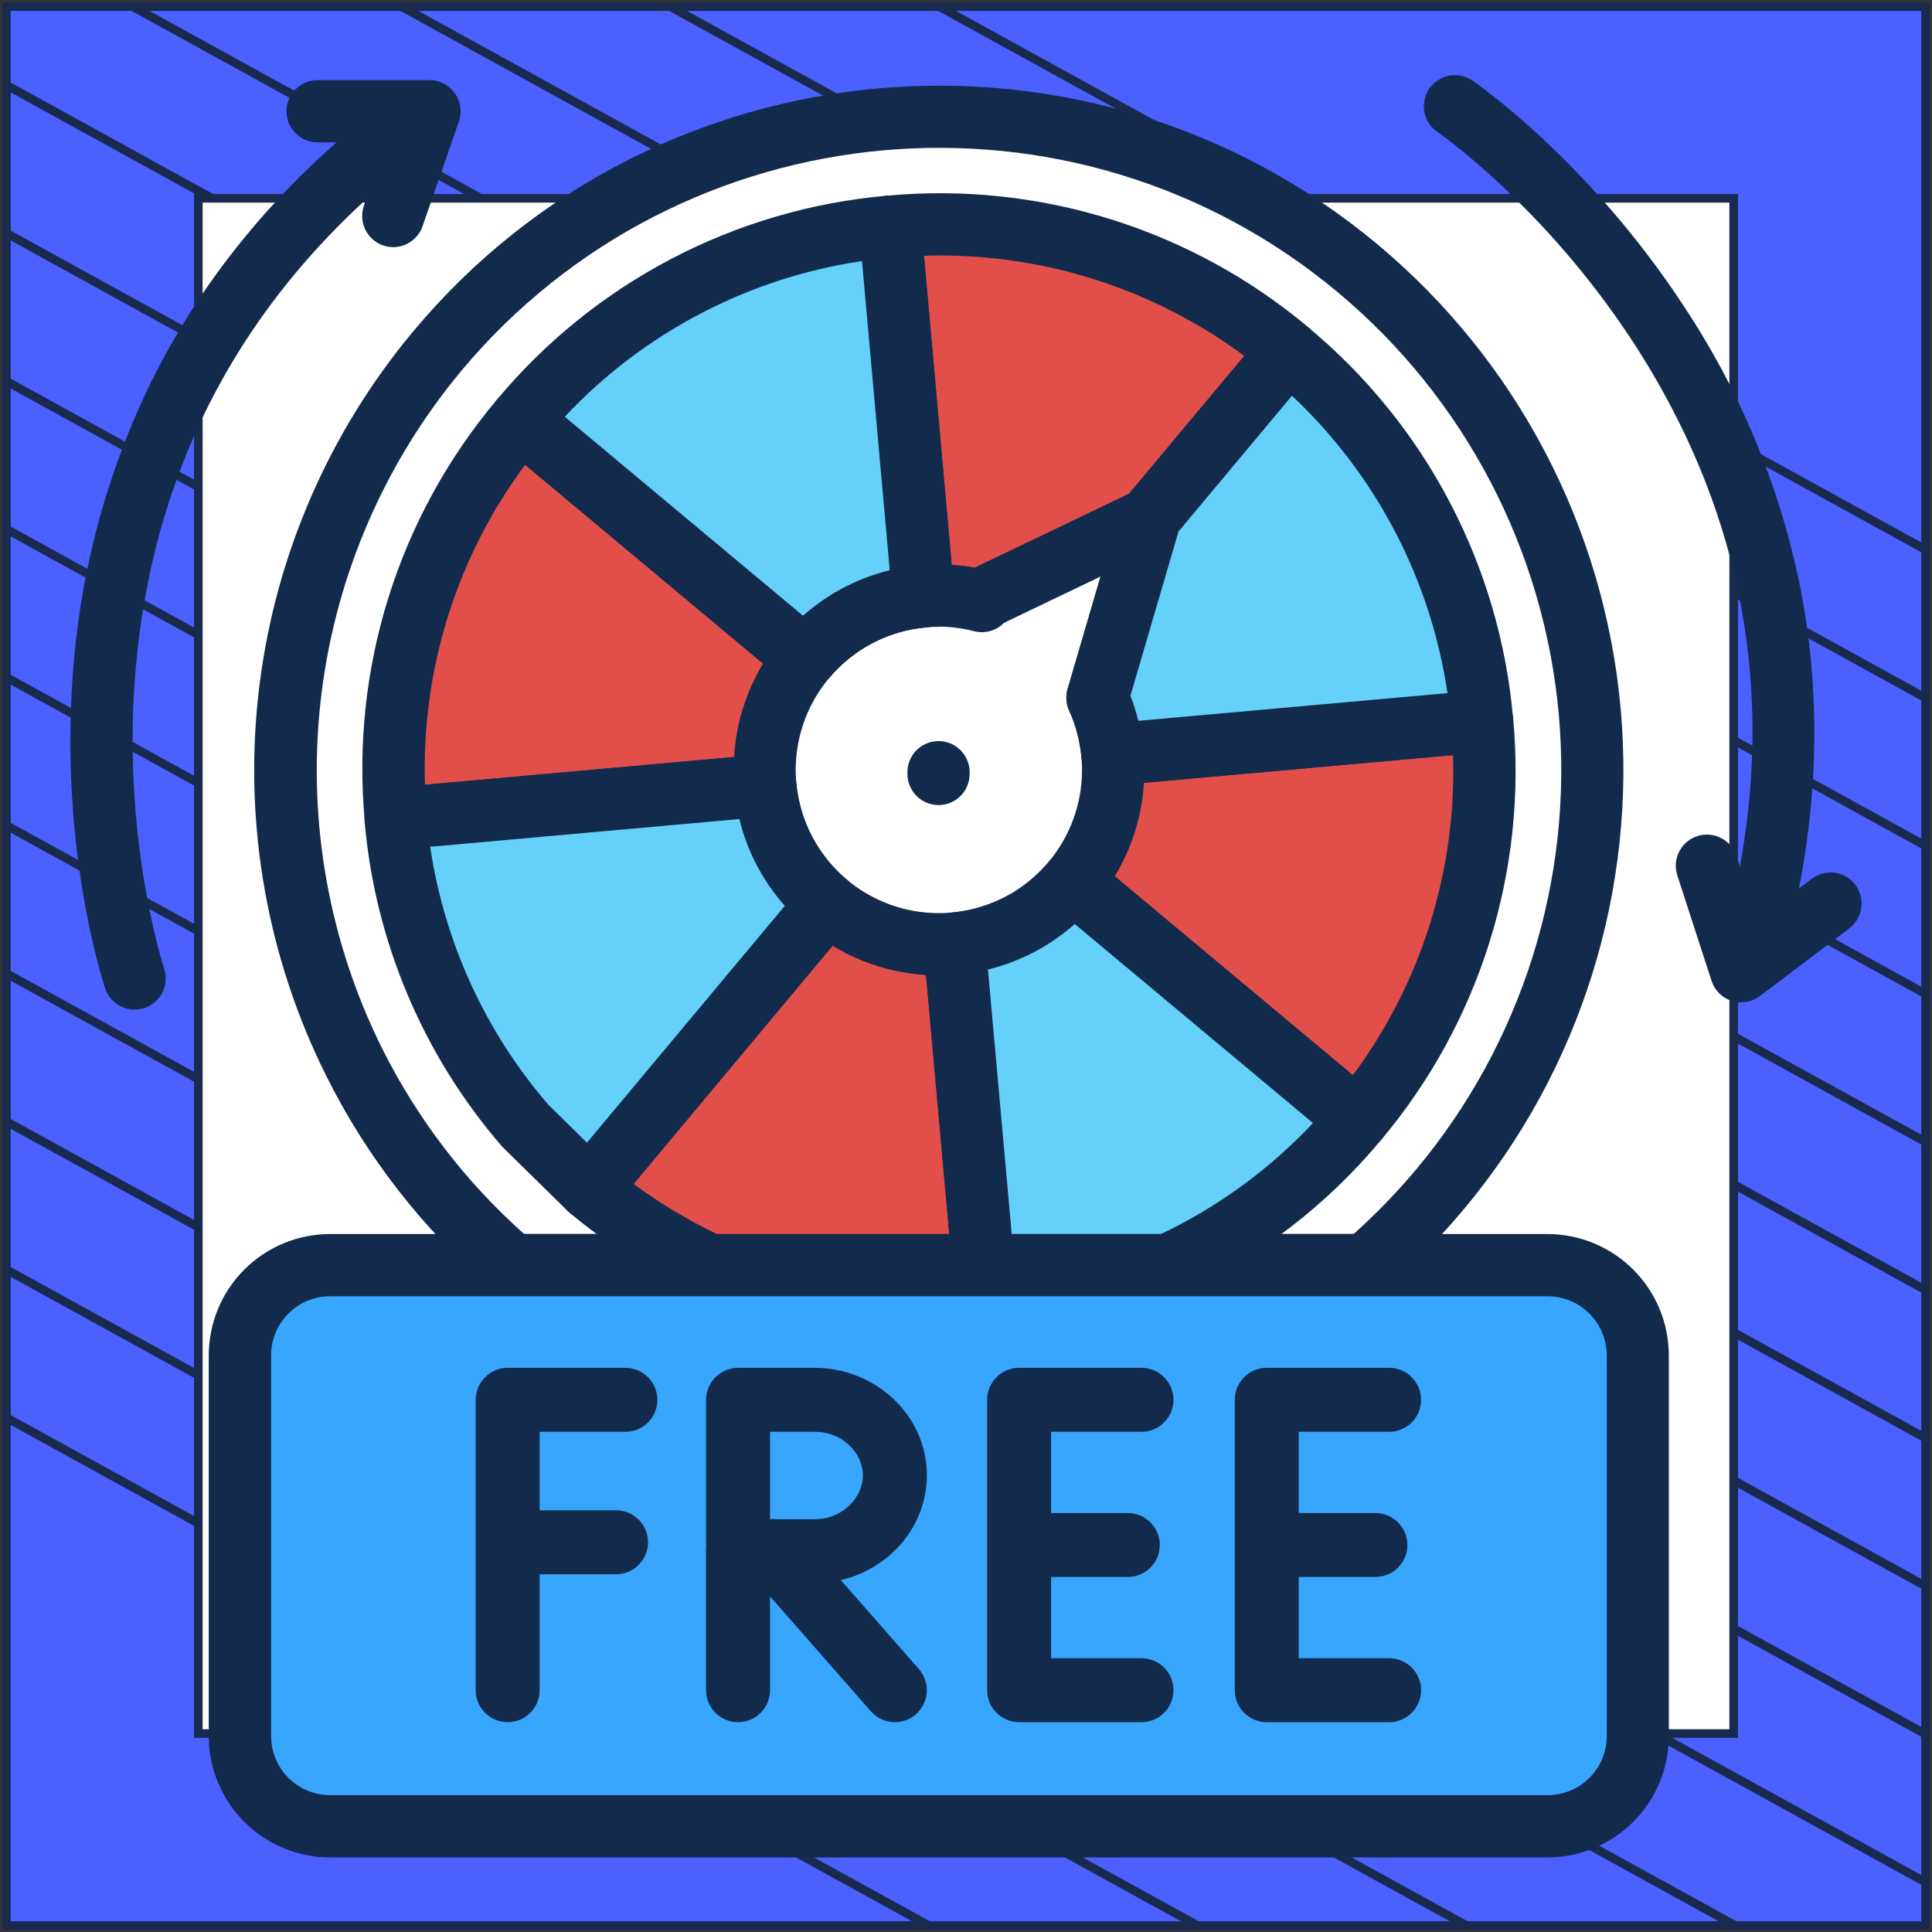 <?xml version="1.0" encoding="UTF-8"?> <svg xmlns="http://www.w3.org/2000/svg" width="302" height="302" viewBox="0 0 302 302" fill="none"><rect x="0" y="0" width="302" height="302" fill="#333333" stroke="none"/><path d="M301 1.038H1V301H301V1.038Z" fill="#4B60FF" stroke="#182A4D" stroke-width="1.346" stroke-linejoin="round"></path><mask id="mask0_1_4979" style="mask-type:luminance" maskUnits="userSpaceOnUse" x="1" y="1" width="300" height="300"><path d="M301 1H1V300.962H301V1Z" fill="white"></path></mask><g mask="url(#mask0_1_4979)"><path d="M-285.023 64.085L219.795 342.085" stroke="#182A4D" stroke-width="1.346" stroke-miterlimit="10"></path><path d="M-263.954 52.544L240.932 330.582" stroke="#182A4D" stroke-width="1.346" stroke-miterlimit="10"></path><path d="M-242.819 41.04L261.999 319.04" stroke="#182A4D" stroke-width="1.346" stroke-miterlimit="10"></path><path d="M-221.682 29.536L283.136 307.536" stroke="#182A4D" stroke-width="1.346" stroke-miterlimit="10"></path><path d="M-200.545 18.032L304.272 296.032" stroke="#182A4D" stroke-width="1.346" stroke-miterlimit="10"></path><path d="M-179.41 6.528L325.409 284.528" stroke="#182A4D" stroke-width="1.346" stroke-miterlimit="10"></path><path d="M-158.273 -5.014L346.545 273.024" stroke="#182A4D" stroke-width="1.346" stroke-miterlimit="10"></path><path d="M-137.205 -16.518L367.613 261.483" stroke="#182A4D" stroke-width="1.346" stroke-miterlimit="10"></path><path d="M-116.069 -28.021L388.749 249.979" stroke="#182A4D" stroke-width="1.346" stroke-miterlimit="10"></path><path d="M-94.932 -39.525L409.886 238.475" stroke="#182A4D" stroke-width="1.346" stroke-miterlimit="10"></path><path d="M-73.796 -51.029L431.023 226.971" stroke="#182A4D" stroke-width="1.346" stroke-miterlimit="10"></path><path d="M-52.659 -62.533L452.159 215.467" stroke="#182A4D" stroke-width="1.346" stroke-miterlimit="10"></path><path d="M-31.591 -74.075L473.227 203.963" stroke="#182A4D" stroke-width="1.346" stroke-miterlimit="10"></path><path d="M-10.454 -85.579L494.363 192.422" stroke="#182A4D" stroke-width="1.346" stroke-miterlimit="10"></path></g><path d="M271 31H31V270.975H271V31Z" fill="white" stroke="#182A4D" stroke-width="1.346" stroke-miterlimit="10"></path><g clip-path="url(#clip0_1_4979)"><path d="M167.663 137.815C165.373 140.563 162.562 142.832 159.391 144.49C156.221 146.149 152.754 147.164 149.19 147.478L153.702 197.752H182.555C194.001 192.466 204.127 184.696 212.195 175.008L167.663 137.815ZM139.138 35.429H139.1C127.952 36.42 117.11 39.603 107.196 44.796C97.282 49.988 88.491 57.088 81.328 65.687L125.844 102.875C128.133 100.126 130.943 97.858 134.113 96.199C137.282 94.541 140.748 93.525 144.312 93.212L139.138 35.429ZM201.422 54.914L179.547 81.104L179.766 81L171.562 109.049C172.836 111.851 173.625 114.848 173.898 117.914L231.68 112.719C230.693 101.565 227.512 90.717 222.319 80.797C217.126 70.877 210.025 62.081 201.422 54.914ZM119.631 122.787L61.859 127.971C63.426 145.675 70.503 162.442 82.094 175.915C85.156 179.468 88.507 182.76 92.112 185.759L129.3 141.233C126.552 138.947 124.283 136.141 122.624 132.975C120.965 129.809 119.948 126.347 119.631 122.787Z" fill="white"></path><path d="M182.555 202.625H153.702C152.486 202.626 151.315 202.171 150.418 201.351C149.522 200.532 148.964 199.406 148.856 198.195L144.345 147.921C144.345 147.779 144.345 147.631 144.345 147.489C144.344 146.272 144.799 145.1 145.62 144.202C146.441 143.304 147.568 142.746 148.78 142.638C151.709 142.385 154.559 141.552 157.164 140.189C159.769 138.826 162.077 136.96 163.955 134.698C164.782 133.709 165.968 133.089 167.252 132.974C168.536 132.859 169.813 133.259 170.802 134.085L215.329 171.273C216.318 172.099 216.938 173.285 217.053 174.569C217.168 175.853 216.768 177.13 215.941 178.119C207.424 188.38 196.717 196.602 184.605 202.182C183.962 202.477 183.262 202.628 182.555 202.625ZM158.148 192.901H181.472C190.407 188.648 198.468 182.761 205.239 175.544L167.997 144.437C164.125 147.879 159.468 150.32 154.434 151.547L158.148 192.901ZM92.091 190.648C90.953 190.649 89.851 190.248 88.979 189.516C85.181 186.348 81.651 182.873 78.424 179.126L78.391 179.087C66.109 164.861 58.622 147.127 56.992 128.403C56.933 127.765 57 127.122 57.19 126.511C57.38 125.899 57.689 125.331 58.099 124.839C58.509 124.347 59.012 123.941 59.58 123.644C60.147 123.347 60.767 123.166 61.406 123.109L119.194 117.925C119.34 117.925 119.484 117.925 119.626 117.925C120.842 117.924 122.015 118.379 122.913 119.2C123.811 120.021 124.369 121.148 124.477 122.36C124.729 125.287 125.56 128.134 126.921 130.738C128.282 133.341 130.147 135.648 132.406 137.525C133.395 138.352 134.015 139.538 134.13 140.822C134.245 142.105 133.845 143.383 133.019 144.372L95.831 188.898C95.375 189.447 94.803 189.889 94.156 190.191C93.51 190.494 92.805 190.65 92.091 190.648ZM85.725 172.705L85.763 172.755C87.591 174.881 89.529 176.909 91.571 178.83L122.677 141.599C119.235 137.727 116.795 133.07 115.568 128.037L67.246 132.373C69.46 147.297 75.868 161.284 85.725 172.705ZM173.887 122.781C172.671 122.781 171.499 122.325 170.601 121.505C169.703 120.684 169.145 119.557 169.036 118.346C168.813 115.833 168.166 113.375 167.122 111.078C166.639 110.017 166.554 108.817 166.881 107.698L174.685 81.066C174.698 79.945 175.098 78.863 175.817 78.003L197.692 51.813C198.519 50.824 199.705 50.204 200.989 50.089C202.273 49.974 203.55 50.374 204.539 51.201C213.645 58.766 221.16 68.063 226.65 78.552C232.139 89.041 235.494 100.514 236.52 112.308C236.52 112.454 236.52 112.6 236.52 112.746C236.521 113.962 236.067 115.135 235.248 116.034C234.428 116.932 233.302 117.492 232.091 117.602L174.297 122.787C174.169 122.783 174.033 122.781 173.887 122.781ZM176.703 108.765C177.197 110.04 177.608 111.347 177.934 112.675L226.261 108.344C223.633 90.549 215.064 74.167 201.947 61.859L184.217 83.084L176.703 108.765ZM125.844 107.748C124.704 107.749 123.6 107.348 122.727 106.616L78.2 69.428C77.211 68.601 76.591 67.415 76.476 66.131C76.361 64.847 76.761 63.57 77.588 62.581C85.148 53.475 94.439 45.958 104.924 40.466C115.408 34.974 126.877 31.615 138.668 30.584C138.814 30.584 138.96 30.584 139.105 30.584C140.322 30.588 141.494 31.044 142.395 31.862C143.296 32.68 143.862 33.802 143.984 35.013L149.168 92.807C149.225 93.443 149.156 94.085 148.965 94.694C148.774 95.304 148.465 95.87 148.055 96.36C147.645 96.85 147.143 97.255 146.577 97.551C146.01 97.847 145.391 98.028 144.755 98.084C141.826 98.338 138.978 99.171 136.374 100.534C133.769 101.897 131.462 103.763 129.584 106.025C129.125 106.569 128.552 107.005 127.906 107.303C127.26 107.601 126.555 107.752 125.844 107.748ZM88.284 65.141L125.521 96.247C129.392 92.806 134.046 90.365 139.078 89.137L134.741 40.81C116.955 43.448 100.582 52.022 88.284 65.141Z" fill="#122B4D"></path><path d="M21.046 157.825C20.028 157.824 19.036 157.504 18.21 156.909C17.384 156.314 16.765 155.476 16.441 154.511C16.152 153.663 9.452 133.358 11.334 106.156C12.318 90.618 16.224 75.404 22.845 61.312C31.016 44.135 43.359 29.047 59.535 16.523C60.04 16.132 60.617 15.844 61.233 15.676C61.849 15.508 62.492 15.463 63.126 15.544C63.759 15.624 64.371 15.829 64.925 16.145C65.48 16.462 65.966 16.885 66.357 17.39C66.749 17.895 67.036 18.472 67.204 19.088C67.372 19.704 67.418 20.347 67.337 20.981C67.257 21.614 67.052 22.226 66.735 22.78C66.418 23.335 65.996 23.821 65.491 24.212C38.426 45.185 23.48 72.884 21.057 106.473C19.23 131.81 25.591 151.224 25.656 151.415C25.9 152.147 25.966 152.925 25.849 153.687C25.733 154.449 25.437 155.173 24.986 155.798C24.536 156.423 23.943 156.933 23.257 157.284C22.571 157.635 21.811 157.819 21.041 157.819L21.046 157.825Z" fill="#122B4D"></path><path d="M61.471 38.634C60.696 38.633 59.932 38.447 59.243 38.091C58.554 37.735 57.96 37.219 57.511 36.588C57.061 35.956 56.769 35.226 56.659 34.458C56.549 33.691 56.624 32.908 56.877 32.175L60.323 22.249H49.637C48.347 22.249 47.111 21.737 46.199 20.825C45.287 19.914 44.775 18.677 44.775 17.388C44.775 16.098 45.287 14.862 46.199 13.95C47.111 13.038 48.347 12.526 49.637 12.526H67.137C67.913 12.526 68.677 12.711 69.367 13.066C70.056 13.422 70.651 13.938 71.1 14.57C71.55 15.202 71.842 15.933 71.951 16.701C72.061 17.469 71.985 18.252 71.731 18.985L66.043 35.391C65.708 36.337 65.089 37.156 64.271 37.736C63.452 38.317 62.474 38.63 61.471 38.634Z" fill="#122B4D"></path><path d="M274.277 152.126C273.53 152.126 272.793 151.954 272.124 151.623C271.455 151.293 270.87 150.812 270.416 150.22C269.962 149.627 269.65 148.938 269.505 148.205C269.36 147.473 269.385 146.717 269.579 145.996C278.531 112.812 273.675 81.623 255.152 53.284C241.289 32.077 224.73 20.647 224.566 20.537C223.546 19.794 222.855 18.683 222.64 17.439C222.425 16.195 222.701 14.917 223.411 13.873C224.122 12.83 225.21 12.104 226.446 11.848C227.682 11.593 228.969 11.828 230.034 12.504C230.778 13.012 248.371 25.153 263.284 47.969C271.881 60.954 277.952 75.444 281.178 90.68C285.039 109.312 284.29 128.775 278.963 148.539C278.683 149.568 278.073 150.476 277.226 151.124C276.379 151.772 275.343 152.124 274.277 152.126Z" fill="#122B4D"></path><path d="M272.166 156.682C271.138 156.682 270.137 156.357 269.305 155.752C268.474 155.148 267.856 154.296 267.539 153.318L262.185 136.825C261.787 135.598 261.893 134.263 262.479 133.114C263.065 131.964 264.084 131.095 265.311 130.697C266.538 130.299 267.873 130.404 269.022 130.991C270.171 131.577 271.04 132.595 271.438 133.822L274.681 143.814L283.202 137.366C283.711 136.981 284.291 136.7 284.909 136.538C285.527 136.377 286.17 136.339 286.803 136.427C287.435 136.515 288.044 136.726 288.595 137.049C289.146 137.372 289.628 137.8 290.013 138.309C290.398 138.819 290.679 139.399 290.841 140.017C291.002 140.634 291.04 141.278 290.952 141.91C290.864 142.543 290.653 143.152 290.33 143.703C290.007 144.254 289.579 144.735 289.07 145.121L275.102 155.697C274.257 156.337 273.226 156.683 272.166 156.682Z" fill="#122B4D"></path><path d="M225.145 185.836C221.567 190.121 217.645 194.108 213.42 197.758H80.109C69.821 188.923 61.402 178.123 55.346 165.99C55.084 165.443 54.799 164.945 54.581 164.42C46.142 146.758 42.954 127.043 45.397 107.621C47.84 88.198 55.811 69.887 68.362 54.865C104.516 11.547 168.948 5.794 212.25 41.959C255.552 78.123 261.316 142.545 225.145 185.836Z" fill="white"></path><path d="M213.42 202.625H80.109C78.945 202.625 77.819 202.208 76.937 201.449C66.151 192.201 57.329 180.883 50.993 168.167C50.714 167.62 50.446 167.073 50.167 166.477C41.339 147.976 38.008 127.329 40.573 106.991C43.137 86.653 51.488 67.478 64.632 51.748C102.459 6.467 170.08 0.402 215.362 38.229C237.141 56.425 250.8 82.526 253.334 110.793C255.868 139.059 247.07 167.174 228.875 188.953C225.127 193.44 221.021 197.615 216.598 201.439C215.715 202.203 214.588 202.624 213.42 202.625ZM81.935 192.896H211.588C215.109 189.744 218.399 186.343 221.432 182.719C229.622 172.914 235.8 161.592 239.614 149.399C243.427 137.207 244.802 124.382 243.66 111.658C242.517 98.934 238.879 86.559 232.954 75.241C227.029 63.923 218.933 53.883 209.127 45.694C167.953 11.301 106.484 16.814 72.097 57.982C60.175 72.306 52.604 89.745 50.278 108.235C47.952 126.726 50.969 145.496 58.972 162.326C59.218 162.873 59.459 163.332 59.699 163.813C65.188 174.838 72.736 184.709 81.935 192.896Z" fill="#122B4D"></path><path d="M201.422 54.914L179.547 81.104L153.188 93.737L153.439 93.944C150.456 93.188 147.366 92.944 144.301 93.223L139.138 35.429C150.292 34.412 161.536 35.611 172.225 38.955C182.914 42.299 192.836 47.722 201.422 54.914Z" fill="#E24F4B"></path><path d="M153.466 98.806C153.062 98.805 152.66 98.754 152.269 98.653C149.819 98.031 147.282 97.832 144.766 98.062C144.129 98.12 143.488 98.052 142.878 97.862C142.268 97.672 141.701 97.363 141.21 96.954C140.72 96.544 140.315 96.042 140.018 95.476C139.722 94.91 139.54 94.291 139.483 93.655L134.298 35.861C134.241 35.225 134.31 34.584 134.501 33.974C134.691 33.365 135 32.799 135.409 32.309C135.819 31.819 136.32 31.415 136.886 31.118C137.452 30.822 138.07 30.641 138.706 30.584C150.497 29.494 162.386 30.754 173.686 34.29C184.986 37.826 195.473 43.568 204.539 51.184C205.526 52.013 206.144 53.199 206.257 54.483C206.37 55.767 205.968 57.043 205.141 58.031L183.266 84.227C183.171 84.34 183.072 84.447 182.97 84.549C182.58 84.939 182.127 85.261 181.63 85.501L156.934 97.341C156.482 97.803 155.943 98.171 155.347 98.422C154.752 98.674 154.113 98.804 153.466 98.806ZM148.769 88.306C149.983 88.381 151.192 88.525 152.389 88.738L176.484 77.172L194.482 55.63C180.042 44.922 162.406 39.408 144.437 39.984L148.769 88.306Z" fill="#122B4D"></path><path d="M119.631 122.787L61.859 127.971C60.841 116.819 62.037 105.575 65.378 94.886C68.719 84.198 74.14 74.275 81.328 65.688L125.844 102.875C123.546 105.62 121.815 108.793 120.748 112.21C119.682 115.628 119.302 119.222 119.631 122.787Z" fill="#E24F4B"></path><path d="M61.859 132.833C60.645 132.832 59.475 132.377 58.58 131.557C57.684 130.738 57.127 129.612 57.02 128.403C55.926 116.614 57.181 104.726 60.712 93.426C64.244 82.126 69.981 71.638 77.593 62.57C78.002 62.08 78.505 61.675 79.071 61.379C79.637 61.082 80.256 60.9 80.892 60.843C81.529 60.787 82.17 60.856 82.78 61.047C83.389 61.238 83.955 61.548 84.445 61.958L128.972 99.145C129.462 99.555 129.867 100.057 130.164 100.623C130.46 101.189 130.642 101.808 130.698 102.444C130.755 103.081 130.686 103.722 130.495 104.332C130.304 104.942 129.994 105.508 129.584 105.998C127.693 108.248 126.267 110.852 125.389 113.658C124.511 116.464 124.199 119.416 124.471 122.344C124.529 122.986 124.459 123.633 124.265 124.248C124.071 124.863 123.756 125.434 123.339 125.926C122.922 126.418 122.412 126.822 121.837 127.115C121.263 127.408 120.635 127.584 119.992 127.632L62.275 132.811C62.127 132.827 61.98 132.833 61.859 132.833ZM82.094 72.627C71.376 87.066 65.857 104.705 66.431 122.677L114.759 118.34C115.052 113.175 116.605 108.161 119.281 103.733L82.094 72.627Z" fill="#122B4D"></path><path d="M153.702 197.758H110.969C104.179 194.611 97.834 190.585 92.096 185.781L129.284 141.255C132.026 143.553 135.195 145.286 138.61 146.354C142.024 147.422 145.616 147.804 149.179 147.478L153.702 197.758Z" fill="#E24F4B"></path><path d="M153.702 202.625H110.969C110.263 202.626 109.565 202.473 108.923 202.176C101.75 198.85 95.044 194.596 88.979 189.522C87.99 188.695 87.37 187.509 87.255 186.225C87.14 184.941 87.54 183.664 88.366 182.675L125.554 138.148C125.963 137.657 126.464 137.251 127.03 136.954C127.596 136.657 128.214 136.474 128.851 136.416C129.487 136.358 130.129 136.426 130.739 136.617C131.349 136.807 131.916 137.115 132.406 137.525C134.656 139.416 137.259 140.841 140.064 141.719C142.869 142.597 145.82 142.909 148.747 142.638C149.389 142.58 150.037 142.65 150.652 142.844C151.267 143.038 151.837 143.353 152.329 143.77C152.821 144.187 153.226 144.698 153.518 145.272C153.811 145.847 153.987 146.474 154.035 147.117L158.541 197.331C158.602 198.004 158.522 198.682 158.306 199.322C158.09 199.963 157.743 200.551 157.287 201.049C156.832 201.548 156.277 201.946 155.658 202.218C155.04 202.491 154.372 202.631 153.696 202.63L153.702 202.625ZM112.057 192.902H148.386L144.755 152.4C139.586 152.093 134.571 150.525 130.148 147.834L99.047 185.059C103.125 188.076 107.479 190.7 112.052 192.896L112.057 192.902Z" fill="#122B4D"></path><path d="M212.195 175.013L167.669 137.826C169.967 135.083 171.7 131.913 172.767 128.497C173.834 125.081 174.215 121.488 173.887 117.925L231.68 112.719C232.699 123.874 231.502 135.121 228.158 145.812C224.814 156.502 219.389 166.427 212.195 175.013Z" fill="#E24F4B"></path><path d="M212.195 179.881C211.056 179.88 209.952 179.48 209.078 178.749L164.552 141.561C164.061 141.152 163.656 140.65 163.36 140.083C163.064 139.517 162.882 138.898 162.825 138.262C162.768 137.626 162.837 136.984 163.028 136.374C163.22 135.765 163.529 135.199 163.939 134.709C165.832 132.458 167.258 129.853 168.135 127.046C169.012 124.239 169.322 121.285 169.047 118.357C168.987 117.701 169.061 117.039 169.265 116.412C169.469 115.785 169.799 115.206 170.234 114.71C170.669 114.214 171.2 113.812 171.795 113.528C172.39 113.244 173.036 113.084 173.695 113.058L231.254 107.896C232.538 107.782 233.815 108.182 234.804 109.008C235.794 109.834 236.415 111.02 236.531 112.303C237.622 124.094 236.362 135.983 232.826 147.284C229.29 158.584 223.547 169.071 215.931 178.136C215.108 179.123 213.928 179.744 212.649 179.864C212.489 179.875 212.338 179.881 212.195 179.881ZM174.237 136.973L211.468 168.079C222.185 153.642 227.704 136.005 227.131 118.035L178.803 122.371C178.494 127.536 176.927 132.547 174.237 136.967V136.973Z" fill="#122B4D"></path><path d="M173.881 117.914C174.39 123.662 173.058 129.422 170.077 134.363C167.097 139.304 162.622 143.169 157.301 145.4C151.979 147.63 146.086 148.111 140.473 146.772C134.86 145.432 129.819 142.343 126.077 137.95C122.336 133.557 120.088 128.088 119.659 122.334C119.231 116.58 120.643 110.838 123.692 105.939C126.741 101.04 131.269 97.238 136.621 95.082C141.974 92.925 147.873 92.527 153.466 93.944L153.215 93.737L179.541 81.115L179.76 81.011L171.557 109.06C172.825 111.859 173.611 114.853 173.881 117.914Z" fill="white"></path><path d="M146.685 152.455C142.24 152.436 137.846 151.495 133.783 149.69C129.721 147.885 126.077 145.256 123.083 141.97C120.09 138.683 117.812 134.81 116.393 130.597C114.974 126.384 114.446 121.922 114.842 117.494C115.238 113.066 116.55 108.768 118.694 104.874C120.837 100.979 123.767 97.572 127.296 94.869C130.825 92.165 134.877 90.225 139.196 89.169C143.515 88.114 148.005 87.967 152.384 88.738L177.305 76.789L177.447 76.718L177.666 76.614C178.513 76.208 179.46 76.057 180.391 76.178C181.323 76.299 182.199 76.687 182.915 77.295C183.63 77.904 184.154 78.707 184.423 79.607C184.692 80.507 184.695 81.466 184.43 82.367L176.703 108.765C177.782 111.56 178.463 114.492 178.727 117.476C179.107 121.676 178.656 125.91 177.398 129.935C176.141 133.96 174.102 137.698 171.399 140.934C168.696 144.171 165.381 146.843 161.644 148.797C157.908 150.751 153.822 151.949 149.622 152.323C148.638 152.411 147.659 152.455 146.685 152.455ZM146.8 97.975C146.122 97.975 145.442 98.006 144.76 98.068C140.352 98.463 136.16 100.157 132.714 102.934C129.268 105.712 126.723 109.449 125.401 113.673C124.08 117.898 124.04 122.419 125.288 126.665C126.536 130.912 129.015 134.693 132.411 137.531C135.808 140.368 139.97 142.135 144.371 142.607C148.771 143.079 153.213 142.236 157.135 140.184C161.056 138.131 164.281 134.962 166.401 131.077C168.522 127.192 169.442 122.765 169.047 118.357C168.822 115.839 168.171 113.378 167.122 111.078C166.639 110.017 166.554 108.817 166.881 107.698L172.033 90.122L156.95 97.352C156.354 97.963 155.608 98.406 154.786 98.638C153.964 98.869 153.096 98.88 152.269 98.669C150.483 98.204 148.646 97.964 146.8 97.953V97.975Z" fill="#122B4D"></path><path d="M129.295 141.255L92.107 185.781L82.088 175.938C70.497 162.464 63.421 145.697 61.854 127.993L119.642 122.809C119.956 126.368 120.971 129.829 122.627 132.995C124.284 136.161 126.55 138.968 129.295 141.255Z" fill="#65D1FB"></path><path d="M92.096 190.648C90.819 190.648 89.593 190.145 88.684 189.248L78.665 179.404L78.55 179.29L78.386 179.109C66.102 164.876 58.616 147.134 56.992 128.403C56.933 127.765 57 127.122 57.19 126.511C57.38 125.899 57.689 125.331 58.099 124.839C58.509 124.347 59.012 123.941 59.58 123.644C60.147 123.347 60.767 123.165 61.406 123.109L119.194 117.925C119.34 117.925 119.484 117.925 119.626 117.925C120.842 117.924 122.015 118.379 122.913 119.2C123.811 120.021 124.369 121.148 124.477 122.36C124.729 125.287 125.56 128.134 126.921 130.737C128.282 133.341 130.147 135.648 132.406 137.525C132.897 137.934 133.302 138.436 133.598 139.003C133.894 139.569 134.076 140.188 134.133 140.824C134.19 141.46 134.121 142.102 133.929 142.711C133.738 143.321 133.429 143.887 133.019 144.377L95.831 188.904C95.401 189.419 94.868 189.84 94.266 190.139C93.665 190.439 93.008 190.61 92.337 190.643L92.096 190.648ZM85.632 172.601L91.746 178.617L122.677 141.594C119.235 137.721 116.795 133.065 115.568 128.031L67.246 132.368C69.453 147.243 75.828 161.188 85.632 172.59V172.601Z" fill="#122B4D"></path><path d="M231.68 112.719L173.887 117.903C173.614 114.838 172.825 111.84 171.552 109.038L179.755 80.989L179.536 81.093L201.411 54.903C210.017 62.071 217.121 70.868 222.316 80.79C227.511 90.712 230.693 101.563 231.68 112.719Z" fill="#65D1FB"></path><path d="M173.887 122.781C172.67 122.78 171.498 122.325 170.601 121.504C169.703 120.684 169.145 119.557 169.036 118.346C168.813 115.833 168.166 113.375 167.122 111.078C166.639 110.017 166.554 108.817 166.881 107.698L174.685 81.065C174.698 79.945 175.098 78.862 175.817 78.003L197.692 51.813C198.519 50.824 199.705 50.204 200.989 50.089C202.273 49.974 203.55 50.374 204.539 51.201C213.645 58.766 221.16 68.063 226.649 78.552C232.139 89.041 235.494 100.514 236.52 112.308C236.52 112.454 236.52 112.6 236.52 112.746C236.521 113.961 236.067 115.132 235.247 116.029C234.427 116.926 233.301 117.483 232.091 117.591L174.297 122.776C174.169 122.779 174.033 122.781 173.887 122.781ZM176.703 108.765C177.197 110.04 177.608 111.346 177.934 112.675L226.261 108.344C223.633 90.549 215.064 74.167 201.947 61.859L184.217 83.083L176.703 108.765Z" fill="#122B4D"></path><path d="M144.323 93.222C140.758 93.534 137.291 94.547 134.119 96.203C130.948 97.86 128.135 100.127 125.844 102.875L81.328 65.687C88.492 57.087 97.283 49.987 107.199 44.795C117.114 39.602 127.957 36.419 139.105 35.429H139.144L144.323 93.222Z" fill="#65D1FB"></path><path d="M125.844 107.748C124.704 107.749 123.6 107.348 122.727 106.616L78.2 69.428C77.211 68.601 76.591 67.415 76.476 66.131C76.361 64.847 76.761 63.57 77.588 62.581C85.148 53.475 94.439 45.958 104.924 40.466C115.408 34.974 126.877 31.615 138.668 30.584C138.814 30.584 138.96 30.584 139.105 30.584C140.322 30.588 141.494 31.044 142.395 31.862C143.296 32.68 143.862 33.802 143.984 35.013L149.168 92.807C149.225 93.443 149.156 94.085 148.965 94.694C148.774 95.304 148.465 95.87 148.055 96.36C147.645 96.85 147.143 97.255 146.577 97.551C146.01 97.847 145.391 98.028 144.755 98.084C141.826 98.338 138.978 99.171 136.373 100.534C133.769 101.897 131.462 103.763 129.584 106.025C129.125 106.569 128.552 107.005 127.906 107.303C127.259 107.601 126.555 107.752 125.844 107.748ZM88.284 65.141L125.521 96.247C129.392 92.806 134.046 90.365 139.078 89.137L134.741 40.81C116.955 43.448 100.582 52.022 88.284 65.141Z" fill="#122B4D"></path><path d="M212.195 175.013C204.127 184.702 194.001 192.472 182.555 197.758H153.702L149.19 147.484C152.754 147.17 156.221 146.154 159.391 144.496C162.561 142.838 165.373 140.569 167.663 137.82L212.195 175.013Z" fill="#65D1FB"></path><path d="M182.555 202.625H153.702C152.486 202.626 151.315 202.172 150.418 201.352C149.522 200.532 148.964 199.406 148.856 198.195L144.345 147.921C144.345 147.779 144.345 147.631 144.345 147.489C144.344 146.273 144.799 145.1 145.62 144.202C146.441 143.304 147.568 142.746 148.78 142.638C151.709 142.385 154.559 141.553 157.164 140.19C159.769 138.826 162.077 136.96 163.955 134.698C164.782 133.709 165.968 133.089 167.252 132.974C168.536 132.859 169.813 133.259 170.802 134.085L215.329 171.273C216.318 172.1 216.938 173.286 217.053 174.569C217.168 175.853 216.768 177.13 215.941 178.12C207.424 188.38 196.717 196.602 184.605 202.182C183.962 202.477 183.262 202.629 182.555 202.625ZM158.148 192.902H181.472C190.407 188.648 198.468 182.761 205.239 175.544L167.997 144.438C164.125 147.88 159.468 150.32 154.434 151.547L158.148 192.902Z" fill="#122B4D"></path><path d="M256 211.862V271.384C256 275.122 254.515 278.707 251.873 281.351C249.23 283.995 245.645 285.481 241.907 285.482H51.594C47.856 285.481 44.271 283.995 41.627 281.351C38.983 278.707 37.498 275.122 37.496 271.384V211.862C37.496 210.009 37.861 208.174 38.571 206.462C39.28 204.75 40.32 203.195 41.631 201.885C42.942 200.575 44.498 199.536 46.21 198.828C47.923 198.12 49.758 197.756 51.611 197.758H241.923C245.66 197.764 249.241 199.252 251.88 201.897C254.52 204.541 256.001 208.125 256 211.862Z" fill="#39A6FE"></path><path d="M241.902 290.344H51.589C46.561 290.338 41.741 288.338 38.187 284.782C34.632 281.226 32.633 276.406 32.629 271.378V211.862C32.633 206.834 34.632 202.013 38.187 198.458C41.741 194.902 46.561 192.902 51.589 192.896H241.902C246.929 192.902 251.749 194.902 255.304 198.458C258.859 202.013 260.857 206.834 260.862 211.862V271.384C260.856 276.41 258.856 281.229 255.302 284.784C251.748 288.338 246.928 290.338 241.902 290.344ZM51.611 202.625C49.162 202.628 46.814 203.602 45.083 205.333C43.351 207.065 42.377 209.413 42.374 211.862V271.384C42.38 273.83 43.355 276.175 45.087 277.905C46.818 279.634 49.164 280.606 51.611 280.609H241.923C244.372 280.606 246.719 279.632 248.45 277.9C250.18 276.169 251.153 273.821 251.155 271.373V211.862C251.152 209.414 250.178 207.067 248.448 205.335C246.718 203.604 244.371 202.629 241.923 202.625H51.611Z" fill="#122B4D"></path><path d="M146.707 125.844C145.418 125.844 144.181 125.331 143.269 124.42C142.358 123.508 141.845 122.271 141.845 120.982V120.703C141.845 120.065 141.971 119.432 142.215 118.843C142.46 118.253 142.818 117.717 143.269 117.265C143.721 116.814 144.257 116.456 144.847 116.211C145.436 115.967 146.069 115.841 146.707 115.841C147.346 115.841 147.978 115.967 148.568 116.211C149.157 116.456 149.693 116.814 150.145 117.265C150.596 117.717 150.954 118.253 151.199 118.843C151.443 119.432 151.569 120.065 151.569 120.703V120.982C151.569 122.271 151.057 123.508 150.145 124.42C149.233 125.331 147.996 125.844 146.707 125.844Z" fill="#122B4D"></path><path fill-rule="evenodd" clip-rule="evenodd" d="M74.359 218.812C74.359 216.051 76.598 213.812 79.359 213.812H97.756C100.518 213.812 102.756 216.051 102.756 218.812C102.756 221.574 100.518 223.812 97.756 223.812H84.359V264.203C84.359 266.965 82.121 269.203 79.359 269.203C76.598 269.203 74.359 266.965 74.359 264.203V218.812Z" fill="#122B4D"></path><path fill-rule="evenodd" clip-rule="evenodd" d="M74.697 241.078C74.697 238.316 76.935 236.078 79.697 236.078H96.294C99.056 236.078 101.295 238.316 101.295 241.078C101.295 243.839 99.056 246.078 96.294 246.078H79.697C76.935 246.078 74.697 243.839 74.697 241.078Z" fill="#122B4D"></path><path fill-rule="evenodd" clip-rule="evenodd" d="M154.304 218.812C154.304 216.051 156.543 213.812 159.304 213.812H178.43C181.191 213.812 183.43 216.051 183.43 218.812C183.43 221.574 181.191 223.812 178.43 223.812H164.304V259.203H178.43C181.191 259.203 183.43 261.442 183.43 264.203C183.43 266.965 181.191 269.203 178.43 269.203H159.304C156.543 269.203 154.304 266.965 154.304 264.203V218.812Z" fill="#122B4D"></path><path fill-rule="evenodd" clip-rule="evenodd" d="M154.414 241.508C154.414 238.747 156.652 236.508 159.414 236.508H176.291C179.053 236.508 181.291 238.747 181.291 241.508C181.291 244.27 179.053 246.508 176.291 246.508H159.414C156.652 246.508 154.414 244.27 154.414 241.508Z" fill="#122B4D"></path><path fill-rule="evenodd" clip-rule="evenodd" d="M193.011 218.812C193.011 216.051 195.249 213.812 198.011 213.812H217.137C219.898 213.812 222.137 216.051 222.137 218.812C222.137 221.574 219.898 223.812 217.137 223.812H203.011V259.203H217.137C219.898 259.203 222.137 261.442 222.137 264.203C222.137 266.965 219.898 269.203 217.137 269.203H198.011C195.249 269.203 193.011 266.965 193.011 264.203V218.812Z" fill="#122B4D"></path><path fill-rule="evenodd" clip-rule="evenodd" d="M193.12 241.508C193.12 238.747 195.359 236.508 198.12 236.508H214.998C217.76 236.508 219.998 238.747 219.998 241.508C219.998 244.27 217.76 246.508 214.998 246.508H198.12C195.359 246.508 193.12 244.27 193.12 241.508Z" fill="#122B4D"></path><path fill-rule="evenodd" clip-rule="evenodd" d="M117.517 238.707C119.593 236.886 122.752 237.092 124.573 239.168L143.641 260.906C145.461 262.982 145.255 266.141 143.179 267.962C141.103 269.783 137.944 269.576 136.123 267.5L117.055 245.763C115.234 243.687 115.441 240.528 117.517 238.707Z" fill="#122B4D"></path><path fill-rule="evenodd" clip-rule="evenodd" d="M115.369 237.465C118.13 237.465 120.369 239.704 120.369 242.465V264.203C120.369 266.964 118.13 269.203 115.369 269.203C112.607 269.203 110.369 266.964 110.369 264.203V242.465C110.369 239.704 112.607 237.465 115.369 237.465Z" fill="#122B4D"></path><path fill-rule="evenodd" clip-rule="evenodd" d="M110.37 218.813C110.37 216.052 112.608 213.813 115.37 213.813H127.417C127.417 213.813 127.417 213.813 127.417 213.813C136.632 213.813 144.882 221.045 144.882 230.61C144.882 240.144 136.666 247.466 127.418 247.466H115.37C112.608 247.466 110.37 245.227 110.37 242.466V218.813ZM120.37 223.813V237.466H127.418C131.672 237.466 134.882 234.106 134.882 230.61C134.882 227.145 131.705 223.813 127.418 223.813H120.37Z" fill="#122B4D"></path></g><defs><clipPath id="clip0_1_4979"><rect width="280" height="280" fill="white" transform="translate(11 11)"></rect></clipPath></defs></svg> 